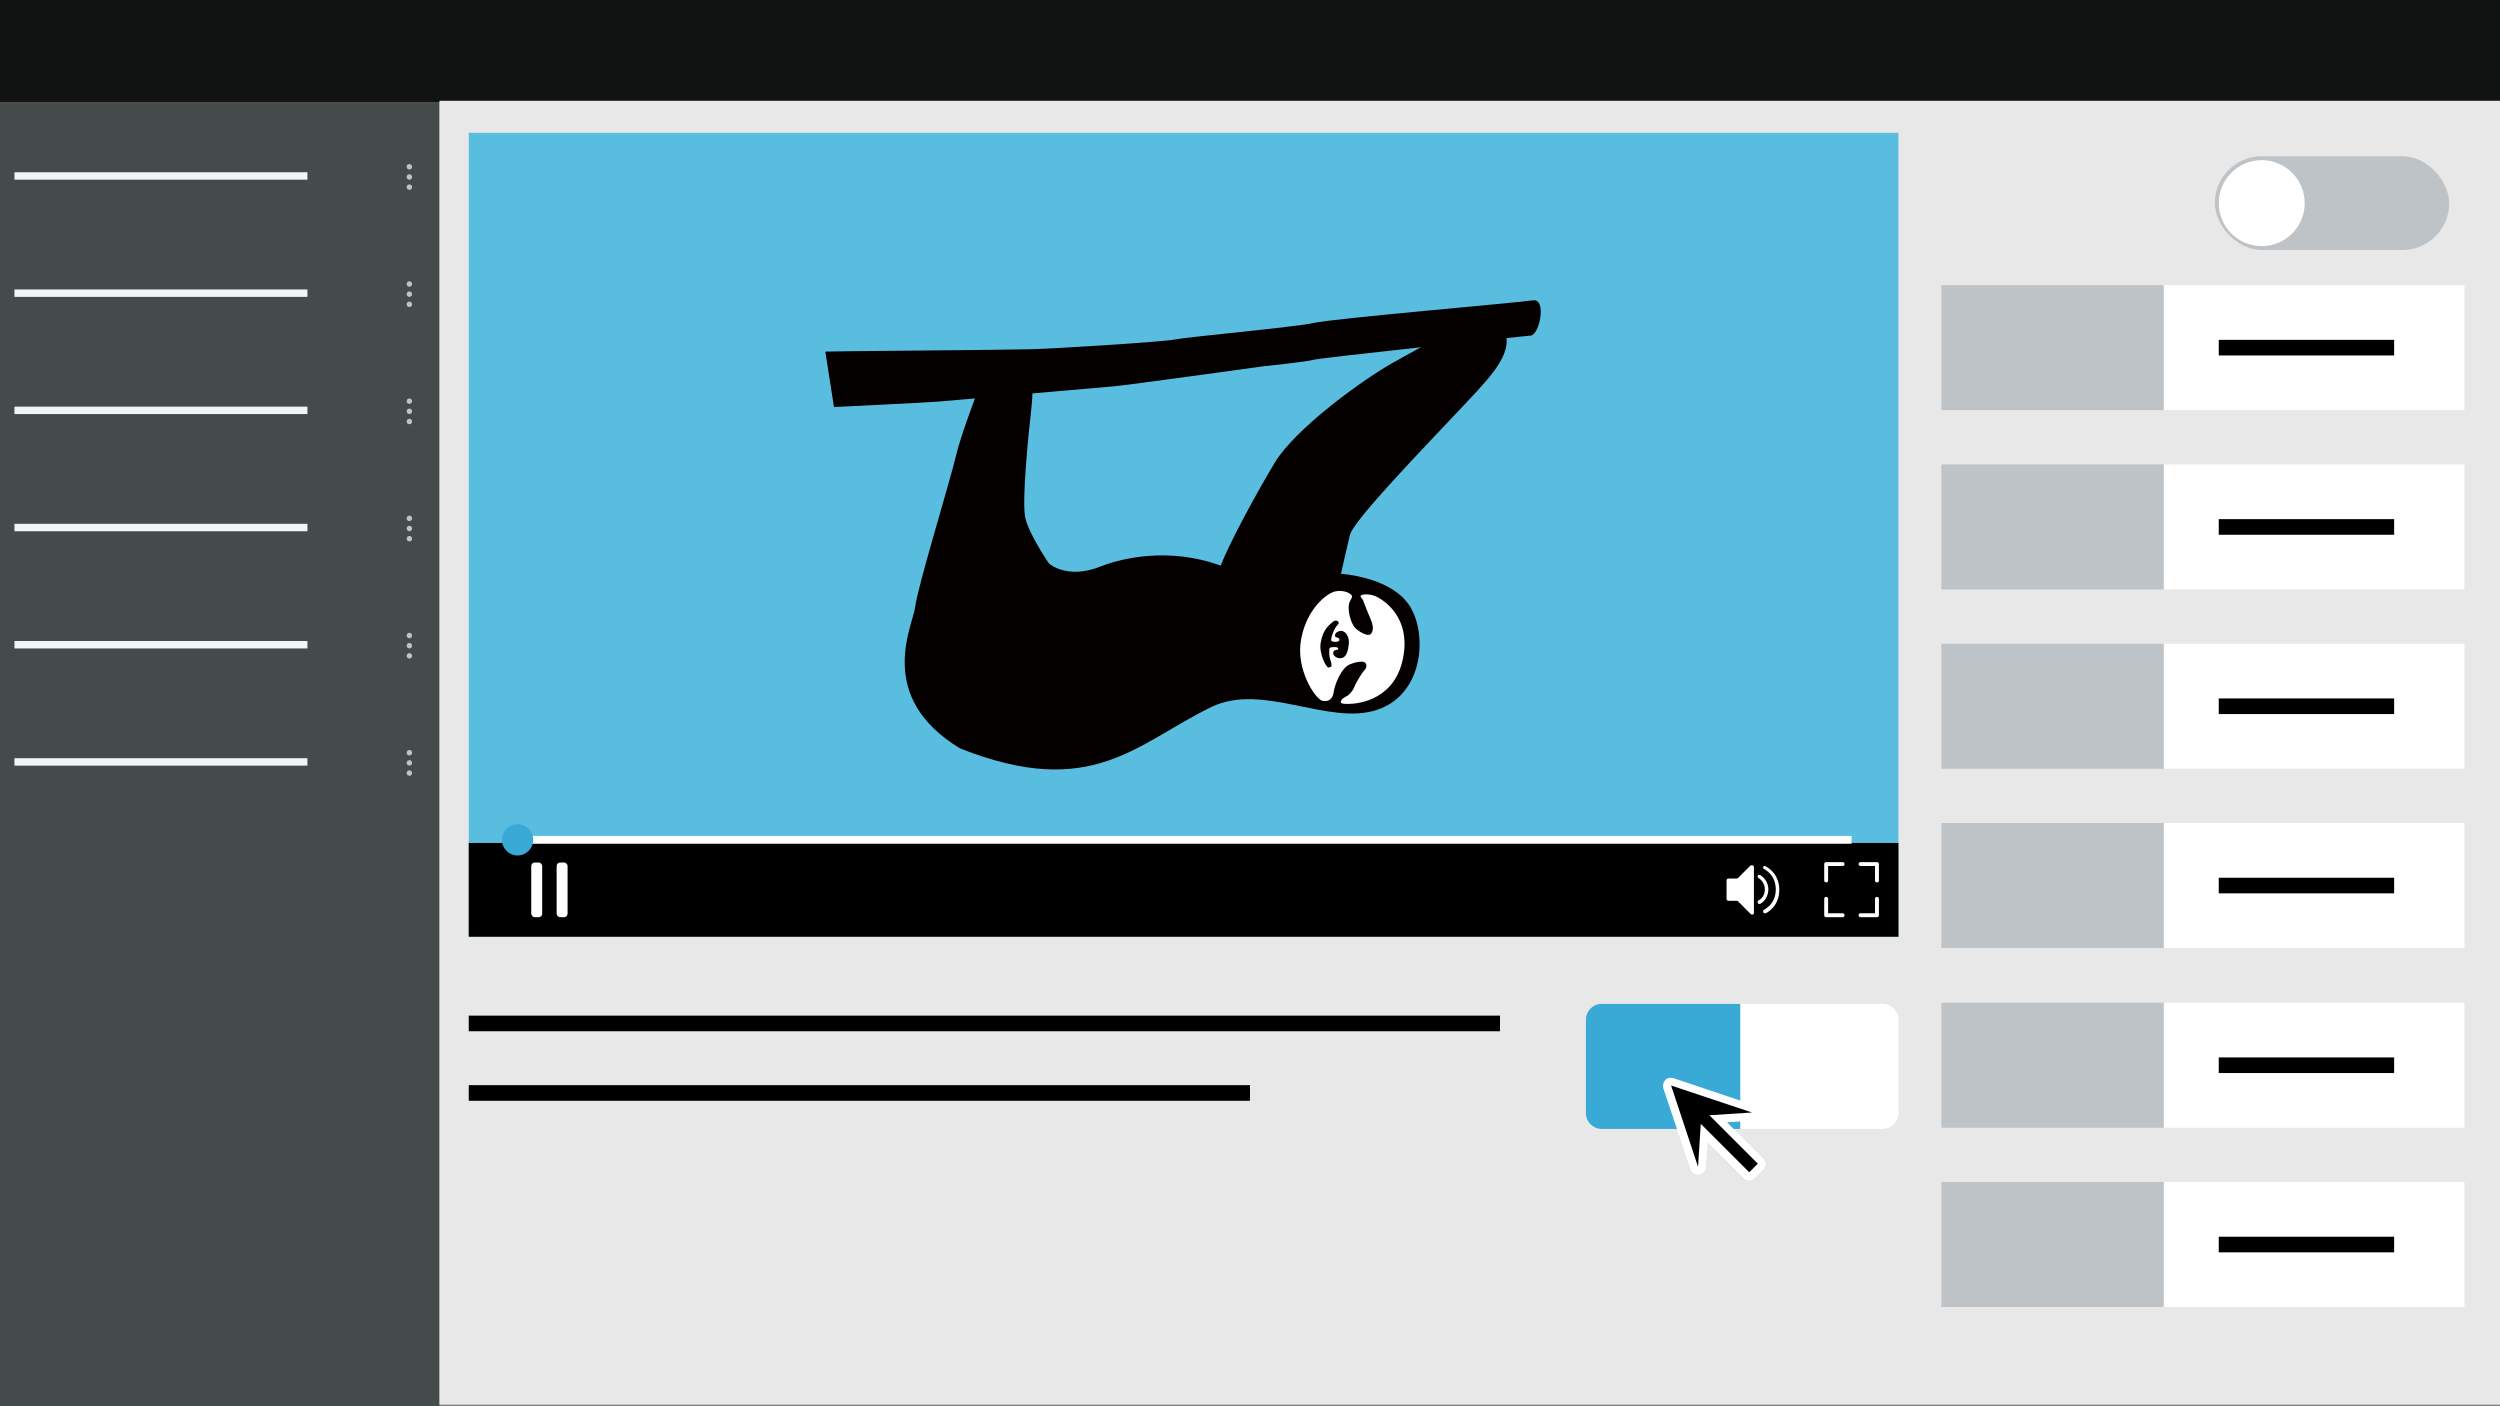 <?xml version="1.0" encoding="UTF-8"?>
<svg id="_レイヤー_1" data-name="レイヤー_1" xmlns="http://www.w3.org/2000/svg" version="1.1" viewBox="0 0 640 360">
  <rect x="0" y="0" width="640" height="360" fill="#808080" stroke="none"/>
  <!-- Generator: Adobe Illustrator 29.2.1, SVG Export Plug-In . SVG Version: 2.1.0 Build 116)  -->
  <defs>
    <style>
      .st0 {
        fill: #39a9d6;
      }

      .st1 {
        fill: #111212;
      }

      .st2 {
        fill: #bdc3c6;
      }

      .st3 {
        fill: #fff;
      }

      .st4 {
        fill: #f1f5f5;
      }

      .st5 {
        fill: #454b4b;
      }

      .st6 {
        fill: #040000;
      }

      .st7 {
        fill: #59bde0;
      }

      .st8 {
        fill: #e8e8e8;
      }
    </style>
  </defs>
  <rect id="header" class="st1" x="0" width="640.3" height="26.2"/>
  <g id="nav">
    <rect id="nav_back" class="st5" x="0" y="26.2" width="112.5" height="333.8"/>
    <g>
      <g>
        <g id="dot">
          <path id="_長方形_36" data-name="長方形_36" class="st2" d="M104.8,42h0c.4,0,.7.3.7.7h0c0,.4-.3.7-.7.7h0c-.4,0-.7-.3-.7-.7h0c0-.4.3-.7.7-.7Z"/>
          <path id="_長方形_37" data-name="長方形_37" class="st2" d="M104.8,44.6h0c.4,0,.7.3.7.7h0c0,.4-.3.7-.7.7h0c-.4,0-.7-.3-.7-.7h0c0-.4.3-.7.7-.7Z"/>
          <path id="_長方形_38" data-name="長方形_38" class="st2" d="M104.8,47.2h0c.4,0,.7.3.7.7h0c0,.4-.3.7-.7.7h0c-.4,0-.7-.3-.7-.7h0c0-.4.3-.7.7-.7Z"/>
        </g>
        <rect class="st4" x="3.7" y="44.1" width="75" height="1.9"/>
      </g>
      <g>
        <g id="dot1" data-name="dot">
          <path id="_長方形_361" data-name="長方形_36" class="st2" d="M104.8,72h0c.4,0,.7.3.7.7h0c0,.4-.3.7-.7.7h0c-.4,0-.7-.3-.7-.7h0c0-.4.3-.7.7-.7Z"/>
          <path id="_長方形_371" data-name="長方形_37" class="st2" d="M104.8,74.6h0c.4,0,.7.3.7.7h0c0,.4-.3.7-.7.7h0c-.4,0-.7-.3-.7-.7h0c0-.4.3-.7.7-.7Z"/>
          <path id="_長方形_381" data-name="長方形_38" class="st2" d="M104.8,77.2h0c.4,0,.7.3.7.7h0c0,.4-.3.7-.7.7h0c-.4,0-.7-.3-.7-.7h0c0-.4.3-.7.7-.7Z"/>
        </g>
        <rect class="st4" x="3.7" y="74.1" width="75" height="1.9"/>
      </g>
      <g>
        <g id="dot2" data-name="dot">
          <path id="_長方形_362" data-name="長方形_36" class="st2" d="M104.8,102h0c.4,0,.7.3.7.7h0c0,.4-.3.7-.7.7h0c-.4,0-.7-.3-.7-.7h0c0-.4.3-.7.7-.7Z"/>
          <path id="_長方形_372" data-name="長方形_37" class="st2" d="M104.8,104.6h0c.4,0,.7.3.7.7h0c0,.4-.3.7-.7.7h0c-.4,0-.7-.3-.7-.7h0c0-.4.3-.7.7-.7Z"/>
          <path id="_長方形_382" data-name="長方形_38" class="st2" d="M104.8,107.2h0c.4,0,.7.3.7.7h0c0,.4-.3.7-.7.7h0c-.4,0-.7-.3-.7-.7h0c0-.4.3-.7.7-.7Z"/>
        </g>
        <rect class="st4" x="3.7" y="104.1" width="75" height="1.9"/>
      </g>
      <g>
        <g id="dot3" data-name="dot">
          <path id="_長方形_363" data-name="長方形_36" class="st2" d="M104.8,132h0c.4,0,.7.3.7.7h0c0,.4-.3.7-.7.7h0c-.4,0-.7-.3-.7-.7h0c0-.4.3-.7.7-.7Z"/>
          <path id="_長方形_373" data-name="長方形_37" class="st2" d="M104.8,134.6h0c.4,0,.7.3.7.7h0c0,.4-.3.7-.7.7h0c-.4,0-.7-.3-.7-.7h0c0-.4.3-.7.7-.7Z"/>
          <path id="_長方形_383" data-name="長方形_38" class="st2" d="M104.8,137.2h0c.4,0,.7.3.7.7h0c0,.4-.3.7-.7.7h0c-.4,0-.7-.3-.7-.7h0c0-.4.3-.7.7-.7Z"/>
        </g>
        <rect class="st4" x="3.7" y="134.1" width="75" height="1.9"/>
      </g>
      <g>
        <g id="dot4" data-name="dot">
          <path id="_長方形_364" data-name="長方形_36" class="st2" d="M104.8,162h0c.4,0,.7.3.7.7h0c0,.4-.3.7-.7.7h0c-.4,0-.7-.3-.7-.7h0c0-.4.3-.7.7-.7Z"/>
          <path id="_長方形_374" data-name="長方形_37" class="st2" d="M104.8,164.6h0c.4,0,.7.3.7.7h0c0,.4-.3.7-.7.7h0c-.4,0-.7-.3-.7-.7h0c0-.4.3-.7.7-.7Z"/>
          <path id="_長方形_384" data-name="長方形_38" class="st2" d="M104.8,167.2h0c.4,0,.7.3.7.7h0c0,.4-.3.7-.7.7h0c-.4,0-.7-.3-.7-.7h0c0-.4.3-.7.7-.7Z"/>
        </g>
        <rect class="st4" x="3.7" y="164.1" width="75" height="1.9"/>
      </g>
      <g>
        <g id="dot5" data-name="dot">
          <path id="_長方形_365" data-name="長方形_36" class="st2" d="M104.8,192h0c.4,0,.7.3.7.7h0c0,.4-.3.7-.7.7h0c-.4,0-.7-.3-.7-.7h0c0-.4.3-.7.7-.7Z"/>
          <path id="_長方形_375" data-name="長方形_37" class="st2" d="M104.8,194.6h0c.4,0,.7.3.7.7h0c0,.4-.3.7-.7.7h0c-.4,0-.7-.3-.7-.7h0c0-.4.3-.7.7-.7Z"/>
          <path id="_長方形_385" data-name="長方形_38" class="st2" d="M104.8,197.2h0c.4,0,.7.3.7.7h0c0,.4-.3.7-.7.7h0c-.4,0-.7-.3-.7-.7h0c0-.4.3-.7.7-.7Z"/>
        </g>
        <rect class="st4" x="3.7" y="194.1" width="75" height="1.9"/>
      </g>
    </g>
  </g>
  <rect id="back" class="st8" x="112.5" y="25.8" width="527.8" height="333.8"/>
  <rect x="120" y="260" width="264" height="4"/>
  <rect x="120" y="277.8" width="200" height="4"/>
  <path class="st3" d="M482,257h-36.5v32h36.5c2.2,0,4-1.8,4-4v-24c0-2.2-1.8-4-4-4Z"/>
  <path class="st0" d="M410,257c-2.2,0-4,1.8-4,4v24c0,2.2,1.8,4,4,4h35.5v-32h-35.5Z"/>
  <g>
    <rect class="st2" x="497" y="73" width="56.9" height="32"/>
    <g>
      <rect class="st3" x="554" y="73" width="76.9" height="32"/>
      <rect x="568" y="87" width="44.9" height="4"/>
    </g>
    <rect class="st2" x="497" y="118.9" width="56.9" height="32"/>
    <g>
      <rect class="st3" x="554" y="118.9" width="76.9" height="32"/>
      <rect x="568" y="132.9" width="44.9" height="4"/>
    </g>
    <rect class="st2" x="497" y="164.8" width="56.9" height="32"/>
    <g>
      <rect class="st3" x="554" y="164.8" width="76.9" height="32"/>
      <rect x="568" y="178.8" width="44.9" height="4"/>
    </g>
    <rect class="st2" x="497" y="210.7" width="56.9" height="32"/>
    <g>
      <rect class="st3" x="554" y="210.7" width="76.9" height="32"/>
      <rect x="568" y="224.7" width="44.9" height="4"/>
    </g>
    <rect class="st2" x="497" y="256.7" width="56.9" height="32"/>
    <g>
      <rect class="st3" x="554" y="256.7" width="76.9" height="32"/>
      <rect x="568" y="270.7" width="44.9" height="4"/>
    </g>
    <rect class="st2" x="497" y="302.6" width="56.9" height="32"/>
    <g>
      <rect class="st3" x="554" y="302.6" width="76.9" height="32"/>
      <rect x="568" y="316.6" width="44.9" height="4"/>
    </g>
  </g>
  <rect class="st2" x="567" y="40" width="60" height="24" rx="12" ry="12"/>
  <circle class="st3" cx="579" cy="52" r="11"/>
  <rect id="contents" class="st7" x="120" y="34" width="366" height="205.8"/>
  <g>
    <g>
      <g>
        <path class="st6" d="M376.7,82.1c2.1-.8,7.9-1.7,8.9,4,1,5.7-5.2,11.6-12.9,19.8-7.7,8.2-26.2,27.3-27.1,31-1.2,4.9-2.3,10-2.3,10,0,0,11.9.7,17,7.4,5.2,6.7,4.7,23.2-7.7,27.4-12.4,4.2-29.4-7.1-42.5-.7-19.2,9.3-30.5,24-64.3,10.6-22-13.3-12-31.6-11.5-36.3.5-4.7,8.9-32.1,10.4-38.5,1.5-6.4,6.2-18,7.2-21.2,1-3.2,4.7-3.7,8.6-2.2,4,1.5,4.2,5.2,3.5,11.4-.7,6.2-2.5,23.7-1.5,27.9,1,4.2,6,11.5,6,11.5,0,0,4.5,4.3,13.3.8,5.1-2,17.2-5.1,30.7-.2,2.1-5.5,8.6-17.6,13.8-26.3,5.2-8.7,22.5-21.3,30.4-25.7,7.9-4.4,16.8-9.4,20-10.6Z"/>
        <path class="st6" d="M253.4,95.2s1.7-5.7,5.2-4.7c.7.7-.2,1.2-.2,1.2,0,0-2,0-2.5,2.7-.5,2.7-2.5.7-2.5.7Z"/>
        <path class="st6" d="M255.1,95.7s1.7-5.7,5.2-4.7c.7.7-.2,1.2-.2,1.2,0,0-2,0-2.5,2.7-.5,2.7-2.5.7-2.5.7Z"/>
        <path class="st6" d="M257.8,95.7s1.7-5.7,5.2-4.7c.7.7-.2,1.2-.2,1.2,0,0-2,0-2.5,2.7-.5,2.7-2.5.7-2.5.7Z"/>
      </g>
      <path class="st3" d="M345.2,180.2c2.8,0,12.3-1.2,14.1-12.4,1.6-9.6-4.6-13.8-6.6-14.9-2-1.1-4.4-.8-4.4-.3,0,.5.6.6.8,1.5.4,1.1,1,2.5,1.4,3.5.7,1.6,1.4,3.2.6,4.5-.7,1.3-3.7-.7-4.3-1.5-1.1-1.4-1.7-4-1.5-5.7.1-1,.5-1.1.8-2,.3-.9-2.1-2-4.3-1.5-2.2.5-7.3,4.5-8.7,12.2-1.5,7.7,3.6,15.3,5.4,15.8,1.8.4,2.7-.7,2.9-2.1.1-.8.4-1.7.6-2.3.7-1.9,2-4.3,3.5-4.9,2.2-.9,3.4-.7,3.4-.7,1.1.2,1.2,1.4.3,2.3-.8.9-2.3,3.5-2.6,4.4-.1.3-.5.9-.9,1.3-.9,1.1-1.7,1-2.2,1.7-.6.8-.3,1.1,1.4,1.1ZM340.1,170.9c-.6,0-2.5-3.6-2-6.4.6-3.5,2.3-4.6,3.1-5.3.8-.8,2.1,0,1.2.8-.9.8-1.8,3.6-1.6,4,.2.4,2.1.5,2.1-.2,0-.7-1-.5-1.1-.9-.2-.4.2-1.3,1.5-1.4,1.3,0,2.2,1.8,2,3.3-.1.9-.3,2.9-1.4,3.5-1.1.6-2.7-.2-2.6-1.2.1-1,1.2-.5,1.3-1,0-.5-.9-.5-1.7-.4-.8,0-.6.8-.6,1.9,0,1.2,1.3,3.3,0,3.2Z"/>
    </g>
    <path class="st6" d="M211.5,90c1.6-.1,46.1-.4,52.7-.6,6.6-.2,33.9-1.9,36.6-2.5,2.7-.6,31.1-3.2,35.4-4.2,4.3-1.1,52.3-5.2,56.1-5.8,3.8-.7,1.8,8.8-.4,9-2.2.2-54,5.7-55.6,6.2-1.6.5-13.1,1.7-13.1,1.7,0,0-35.3,4.9-38.1,5.1-2.7.2-40.9,3.6-44.8,3.9-3.8.3-26.8,1.4-26.8,1.4l-2.2-14.1Z"/>
  </g>
  <rect x="120" y="215.8" width="366" height="24"/>
  <g id="fullscreen">
    <path id="_パス_276" data-name="パス_276" class="st3" d="M467.5,225.9c-.3,0-.5-.2-.5-.5v-4.2c0-.3.2-.5.5-.5h4.2c.3,0,.5.2.5.5s-.2.5-.5.5h-3.7v3.7c0,.3-.2.5-.5.5Z"/>
    <path id="_パス_277" data-name="パス_277" class="st3" d="M480.5,225.9c-.3,0-.5-.2-.5-.5v-3.7h-3.7c-.3,0-.5-.2-.5-.5s.2-.5.5-.5h4.2c.3,0,.5.2.5.5v4.2c0,.3-.2.5-.5.5Z"/>
    <path id="_パス_278" data-name="パス_278" class="st3" d="M480.5,234.8h-4.2c-.3,0-.5-.2-.5-.5s.2-.5.5-.5h3.7v-3.7c0-.3.2-.5.5-.5s.5.2.5.5v4.2c0,.3-.2.5-.5.5Z"/>
    <path id="_パス_279" data-name="パス_279" class="st3" d="M471.7,234.8h-4.2c-.3,0-.5-.2-.5-.5v-4.2c0-.3.2-.5.5-.5s.5.2.5.5v3.7h3.7c.3,0,.5.2.5.5s-.2.5-.5.5Z"/>
  </g>
  <g id="volume">
    <g id="_グループ_64" data-name="グループ_64">
      <path id="_パス_284" data-name="パス_284" class="st3" d="M448.2,221.5l-3.3,3.3c0,0-.2.1-.3.1h-2.1c-.3,0-.5.2-.5.5v4.7c0,.3.2.5.5.5h2.1c.1,0,.2,0,.3.1l3.3,3.3c.2.2.5.2.7,0,0,0,.1-.2.1-.3v-11.7c0-.3-.2-.5-.5-.5-.1,0-.2,0-.3.1Z"/>
      <path id="_パス_285" data-name="パス_285" class="st3" d="M452.7,227.7c0-1.5-.8-2.9-2.1-3.7-.2-.1-.5,0-.6.2-.1.2,0,.5.2.6,1,.6,1.6,1.7,1.6,2.9,0,1.2-.6,2.3-1.6,2.8-.2.1-.3.4-.2.6,0,.2.2.3.4.3,0,0,.1,0,.2,0,1.3-.7,2.1-2.2,2.1-3.7Z"/>
      <path id="_パス_286" data-name="パス_286" class="st3" d="M452,221.7c-.2-.1-.5,0-.6.2-.1.2,0,.5.2.6.1,0,3,1.4,3,5.2s-2.9,5.1-3,5.2c-.2.1-.3.4-.2.6,0,0,0,0,0,0,0,.2.2.3.4.3,0,0,.1,0,.2,0,.1,0,3.5-1.6,3.5-6s-3.4-6-3.5-6Z"/>
    </g>
  </g>
  <rect id="seek-bar" class="st3" x="132" y="214" width="342" height="2"/>
  <rect class="st0" x="132" y="214" width="1" height="2"/>
  <circle class="st0" cx="132.5" cy="215" r="4"/>
  <g id="pause">
    <rect id="_長方形_181" data-name="長方形_181" class="st3" x="136" y="220.8" width="2.8" height="14" rx=".9" ry=".9"/>
    <rect id="_長方形_182" data-name="長方形_182" class="st3" x="142.5" y="220.8" width="2.8" height="14" rx=".9" ry=".9"/>
  </g>
  <g>
    <path class="st3" d="M449.2,301.6c-.8.8-2,.8-2.8,0l-9.3-9.3-.4,6.5c0,.5-.2,1-.6,1.3s-.7.5-1.1.6c-.9.1-1.9-.4-2.2-1.3l-7-20.8c-.2-.7,0-1.5.5-2.1s1.3-.7,2.1-.5l20.8,7c.9.3,1.5,1.2,1.3,2.2,0,.4-.3.8-.6,1.1s-.8.6-1.3.6l-6.5.4,9.3,9.3c.8.8.8,2,0,2.8l-2.3,2.3Z"/>
    <polygon points="427.8 277.9 434.7 298.7 435.4 287.7 447.8 300.1 448.9 299 450 297.9 437.6 285.5 448.5 284.8 427.8 277.9"/>
  </g>
</svg>